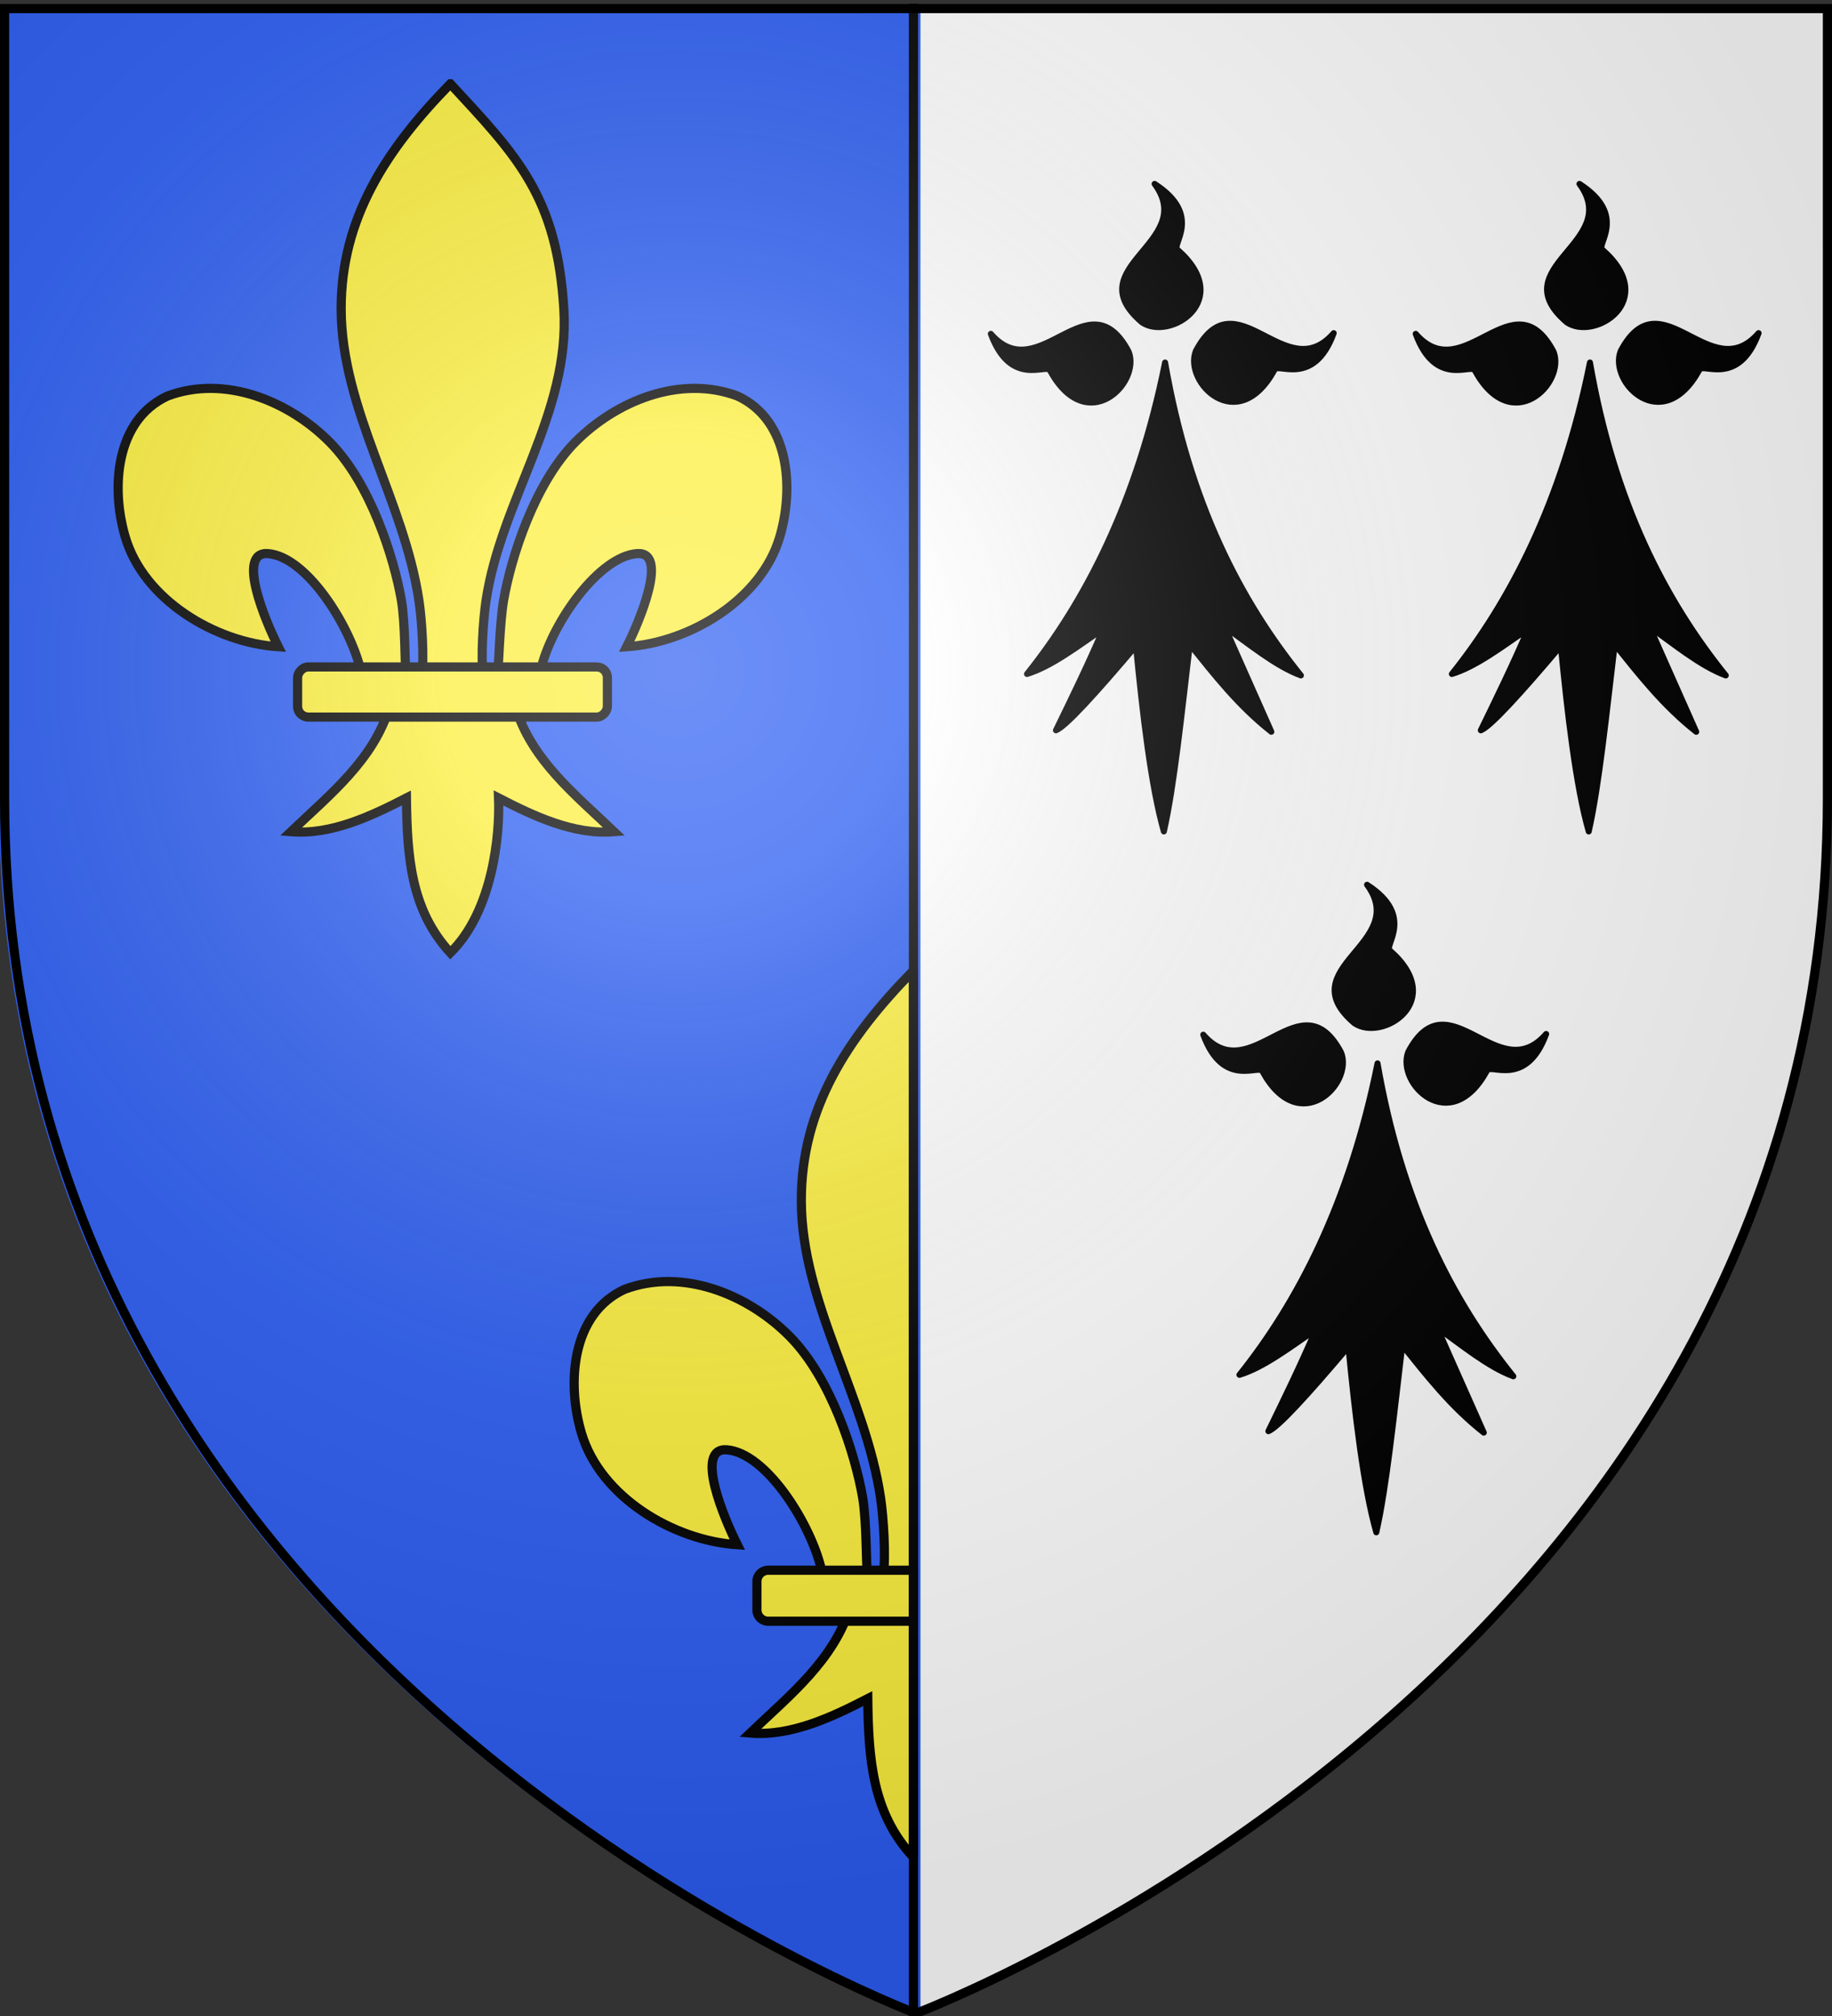 <svg xmlns="http://www.w3.org/2000/svg" xmlns:xlink="http://www.w3.org/1999/xlink" width="600" height="660" version="1.0"><rect width="100%" height="100%" fill="#333333" stroke="none"/><desc>Flag of Canton of Valais (Wallis)</desc><defs><radialGradient xlink:href="#b" id="c" cx="221.445" cy="226.331" r="300" fx="221.445" fy="226.331" gradientTransform="matrix(1.353 0 0 1.349 -77.63 -85.747)" gradientUnits="userSpaceOnUse"/><linearGradient id="b"><stop offset="0" style="stop-color:white;stop-opacity:.314"/><stop offset=".19" style="stop-color:white;stop-opacity:.251"/><stop offset=".6" style="stop-color:#6b6b6b;stop-opacity:.125"/><stop offset="1" style="stop-color:black;stop-opacity:.125"/></linearGradient></defs><g style="display:inline"><path d="M300 660.5s298.5-112.32 298.5-397.772V4.176H1.5v258.552C1.5 548.18 300 660.5 300 660.5" style="fill:#2b5df2;fill-opacity:1;fill-rule:evenodd;stroke:none;stroke-width:1px;stroke-linecap:butt;stroke-linejoin:miter;stroke-opacity:1"/><path d="M296.802 3.071c.04.371.063.743.063 1.125v654.687C283.296 653.62-.355 540.245-.355 261.603V3.07z" style="fill:#2b5df2;fill-opacity:1;fill-rule:evenodd;stroke:none;stroke-width:1px;stroke-linecap:butt;stroke-linejoin:miter;stroke-opacity:1;display:inline"/><path d="M301.538 3.071c-.04.371-.062.743-.062 1.125v654.687c13.568-5.264 297.218-118.638 297.218-397.28V3.07z" style="fill:#fff;fill-opacity:1;fill-rule:evenodd;stroke:none;stroke-width:1px;stroke-linecap:butt;stroke-linejoin:miter;stroke-opacity:1;display:inline"/><path d="M299.17 1.277V660" style="fill:none;fill-opacity:.75;fill-rule:evenodd;stroke:#000;stroke-width:3;stroke-linecap:butt;stroke-linejoin:miter;stroke-miterlimit:4;stroke-dasharray:none;stroke-opacity:1"/></g><g style="display:inline"><g style="stroke:#000;stroke-opacity:1;stroke-width:2.881;stroke-miterlimit:4;stroke-dasharray:none" transform="translate(-5.07 -8.843)scale(1.041)"><path d="M146.56 34.848c21.114 22.823 33.529 35.41 35.698 70.823 2.008 32.772-19.8 60.17-24.5 91.868-.892 6.013-1.658 18.285-.852 23.262.597 3.686 2.431 14.947 4.434 1.014.413-2.866.708-17.244 1.971-24.544 2.302-13.303 9.674-36.693 22.464-49.652 12.784-12.954 33.041-21.356 51.107-14.58 16.369 7.552 17.916 28.882 13.259 44.478-5.833 19.534-28.123 33.054-48.107 34.378 3.96-7.83 13.437-30.18 3.158-29.294-11.899 1.027-26.132 21.272-29.837 35.16-1.396 5.23-.832 13.35-8.304 13.014 4.927 16.647 18.835 27.663 31.019 39.283-12.701 1.056-25.267-4.922-36.349-10.616.469 11.413-1.747 35.524-15.162 48.689-12.452-13.557-13.585-30.09-13.818-48.689-11.082 5.694-23.648 11.672-36.349 10.616 12.184-11.62 26.092-22.636 31.018-39.283-7.471.335-7.92-7.278-9.316-12.508-3.706-13.887-16.925-34.639-28.824-35.666-10.28-.887-.802 21.464 3.158 29.294-19.984-1.324-42.274-14.844-48.107-34.378-4.657-15.596-3.11-36.926 13.259-44.478 18.066-6.776 38.323 1.626 51.107 14.58 12.79 12.959 20.162 36.35 22.464 49.652 1.263 7.3 1.052 20.664 1.464 23.53 2.003 13.933 4.344 3.686 4.94 0 .807-4.977.041-17.25-.85-23.262-4.7-31.698-24.445-60.21-24.501-91.868-.05-28.586 14.321-50.336 34.355-70.823z" style="fill:#fcef3c;fill-opacity:1;fill-rule:evenodd;stroke:#000;stroke-width:2.881;stroke-linecap:butt;stroke-linejoin:miter;stroke-miterlimit:4;stroke-dasharray:none;stroke-opacity:1"/><rect width="97.468" height="15.767" x="-195.965" y="218.24" rx="3.361" ry="3.361" style="fill:#fcef3c;fill-opacity:1;fill-rule:evenodd;stroke:#000;stroke-width:2.881;stroke-linejoin:round;stroke-miterlimit:4;stroke-dasharray:none;stroke-opacity:1" transform="scale(-1 1)"/></g><g style="stroke:#000;stroke-width:2.831;stroke-miterlimit:4;stroke-dasharray:none;stroke-opacity:1"><path d="M302.204 334.423c-20.034 20.487-34.394 42.227-34.344 70.813.057 31.657 19.8 60.177 24.5 91.875.892 6.012 1.65 18.304.844 23.281-.597 3.686-2.934 13.933-4.937 0-.412-2.866-.206-16.23-1.47-23.531-2.301-13.303-9.678-36.697-22.468-49.657-12.784-12.953-33.028-21.37-51.094-14.593-16.368 7.552-17.938 28.903-13.28 44.5 5.832 19.533 28.14 33.05 48.124 34.375-3.96-7.83-13.436-30.2-3.156-29.313 11.899 1.027 25.107 21.8 28.812 35.688 1.396 5.23 1.841 12.835 9.313 12.5-4.927 16.647-18.816 27.66-31 39.281 12.701 1.056 25.262-4.93 36.344-10.625.233 18.598 1.36 35.13 13.812 48.687q.126-.123.25-.25v-272.75c-.09-.096-.16-.184-.25-.28z" style="fill:#fcef3c;fill-opacity:1;fill-rule:evenodd;stroke:#000;stroke-width:2.831;stroke-linecap:butt;stroke-linejoin:miter;stroke-miterlimit:4;stroke-dasharray:none;stroke-opacity:1;display:inline" transform="matrix(1.06 0 0 1.06 -21.488 -36.46)"/><path d="M257.642 519.359a3.49 3.49 0 0 0-3.5 3.5v8.75c0 1.939 1.56 3.5 3.5 3.5h44.812v-15.75z" style="fill:#fcef3c;fill-opacity:1;fill-rule:evenodd;stroke:#000;stroke-width:2.831;stroke-linejoin:round;stroke-miterlimit:4;stroke-dasharray:none;stroke-opacity:1;display:inline" transform="matrix(1.06 0 0 1.06 -21.488 -36.46)"/></g><g style="display:inline"><g style="fill:#000;fill-opacity:1"><path d="M377.128 135.622c-14.101 70.111-40.388 119.752-68.944 155.439 11.87-3.562 25.215-13.69 38.117-22.55-7.89 18.385-15.78 34.445-23.671 50.668 4.71-1.748 19.66-18.122 39.965-42.146 3.183 33.027 7.487 70.222 13.917 92.616 5.119-22.358 8.906-59.364 12.969-93.342 12.24 15.194 24.13 30.565 40.692 43.598l-23.253-52.318c12.007 8.398 25.275 19.515 38.007 24.2-30.189-37.467-55.61-86.046-67.799-156.165M319.723 139.698c-1.296-4.078-19.538 8.975-29.595-18.388 23.992 27.584 48.78-29.041 68.834 8.941 6.189 15.671-20.922 42.86-39.239 9.447" style="fill:#000;fill-opacity:1;fill-rule:evenodd;stroke:#000;stroke-width:3;stroke-linecap:round;stroke-linejoin:round;stroke-miterlimit:4;stroke-dasharray:none;stroke-opacity:1" transform="translate(134.185 29.712)scale(.656)"/><path d="M431.716 139.348c1.296-4.078 19.537 8.975 29.595-18.387-23.992 27.584-48.78-29.042-68.834 8.94-6.189 15.671 20.922 42.861 39.239 9.447M383.382 79.375c-3.697-2.154 13.021-17.11-11.488-32.894 21.686 29.431-38.984 41.27-6.29 69.127 13.943 9.458 46.392-11.069 17.778-36.233" style="fill:#000;fill-opacity:1;fill-rule:evenodd;stroke:#000;stroke-width:3;stroke-linecap:round;stroke-linejoin:round;stroke-miterlimit:4;stroke-dasharray:none;stroke-opacity:1;display:inline" transform="translate(134.185 29.712)scale(.656)"/></g></g><g style="display:inline"><g style="fill:#000;fill-opacity:1"><path d="M377.128 135.622c-14.101 70.111-40.388 119.752-68.944 155.439 11.87-3.562 25.215-13.69 38.117-22.55-7.89 18.385-15.78 34.445-23.671 50.668 4.71-1.748 19.66-18.122 39.965-42.146 3.183 33.027 7.487 70.222 13.917 92.616 5.119-22.358 8.906-59.364 12.969-93.342 12.24 15.194 24.13 30.565 40.692 43.598l-23.253-52.318c12.007 8.398 25.275 19.515 38.007 24.2-30.189-37.467-55.61-86.046-67.799-156.165M319.723 139.698c-1.296-4.078-19.538 8.975-29.595-18.388 23.992 27.584 48.78-29.041 68.834 8.941 6.189 15.671-20.922 42.86-39.239 9.447" style="fill:#000;fill-opacity:1;fill-rule:evenodd;stroke:#000;stroke-width:3;stroke-linecap:round;stroke-linejoin:round;stroke-miterlimit:4;stroke-dasharray:none;stroke-opacity:1" transform="translate(273.334 29.712)scale(.656)"/><path d="M431.716 139.348c1.296-4.078 19.537 8.975 29.595-18.387-23.992 27.584-48.78-29.042-68.834 8.94-6.189 15.671 20.922 42.861 39.239 9.447M383.382 79.375c-3.697-2.154 13.021-17.11-11.488-32.894 21.686 29.431-38.984 41.27-6.29 69.127 13.943 9.458 46.392-11.069 17.778-36.233" style="fill:#000;fill-opacity:1;fill-rule:evenodd;stroke:#000;stroke-width:3;stroke-linecap:round;stroke-linejoin:round;stroke-miterlimit:4;stroke-dasharray:none;stroke-opacity:1;display:inline" transform="translate(273.334 29.712)scale(.656)"/></g></g><g style="display:inline"><g style="fill:#000;fill-opacity:1"><path d="M377.128 135.622c-14.101 70.111-40.388 119.752-68.944 155.439 11.87-3.562 25.215-13.69 38.117-22.55-7.89 18.385-15.78 34.445-23.671 50.668 4.71-1.748 19.66-18.122 39.965-42.146 3.183 33.027 7.487 70.222 13.917 92.616 5.119-22.358 8.906-59.364 12.969-93.342 12.24 15.194 24.13 30.565 40.692 43.598l-23.253-52.318c12.007 8.398 25.275 19.515 38.007 24.2-30.189-37.467-55.61-86.046-67.799-156.165M319.723 139.698c-1.296-4.078-19.538 8.975-29.595-18.388 23.992 27.584 48.78-29.041 68.834 8.941 6.189 15.671-20.922 42.86-39.239 9.447" style="fill:#000;fill-opacity:1;fill-rule:evenodd;stroke:#000;stroke-width:3;stroke-linecap:round;stroke-linejoin:round;stroke-miterlimit:4;stroke-dasharray:none;stroke-opacity:1" transform="translate(203.76 259.159)scale(.656)"/><path d="M431.716 139.348c1.296-4.078 19.537 8.975 29.595-18.387-23.992 27.584-48.78-29.042-68.834 8.94-6.189 15.671 20.922 42.861 39.239 9.447M383.382 79.375c-3.697-2.154 13.021-17.11-11.488-32.894 21.686 29.431-38.984 41.27-6.29 69.127 13.943 9.458 46.392-11.069 17.778-36.233" style="fill:#000;fill-opacity:1;fill-rule:evenodd;stroke:#000;stroke-width:3;stroke-linecap:round;stroke-linejoin:round;stroke-miterlimit:4;stroke-dasharray:none;stroke-opacity:1;display:inline" transform="translate(203.76 259.159)scale(.656)"/></g></g></g><g style="display:inline"><path d="M300 658.5s298.5-112.32 298.5-397.772V2.176H1.5v258.552C1.5 546.18 300 658.5 300 658.5" style="opacity:1;fill:url(#c);fill-opacity:1;fill-rule:evenodd;stroke:none;stroke-width:1px;stroke-linecap:butt;stroke-linejoin:miter;stroke-opacity:1"/></g><g style="display:inline"><path d="M300 659.138S1.5 546.818 1.5 261.366V2.815h597v258.551c0 285.452-298.5 397.772-298.5 397.772z" style="opacity:1;fill:none;fill-opacity:1;fill-rule:evenodd;stroke:#000;stroke-width:3;stroke-linecap:butt;stroke-linejoin:miter;stroke-miterlimit:4;stroke-dasharray:none;stroke-opacity:1"/></g></svg>